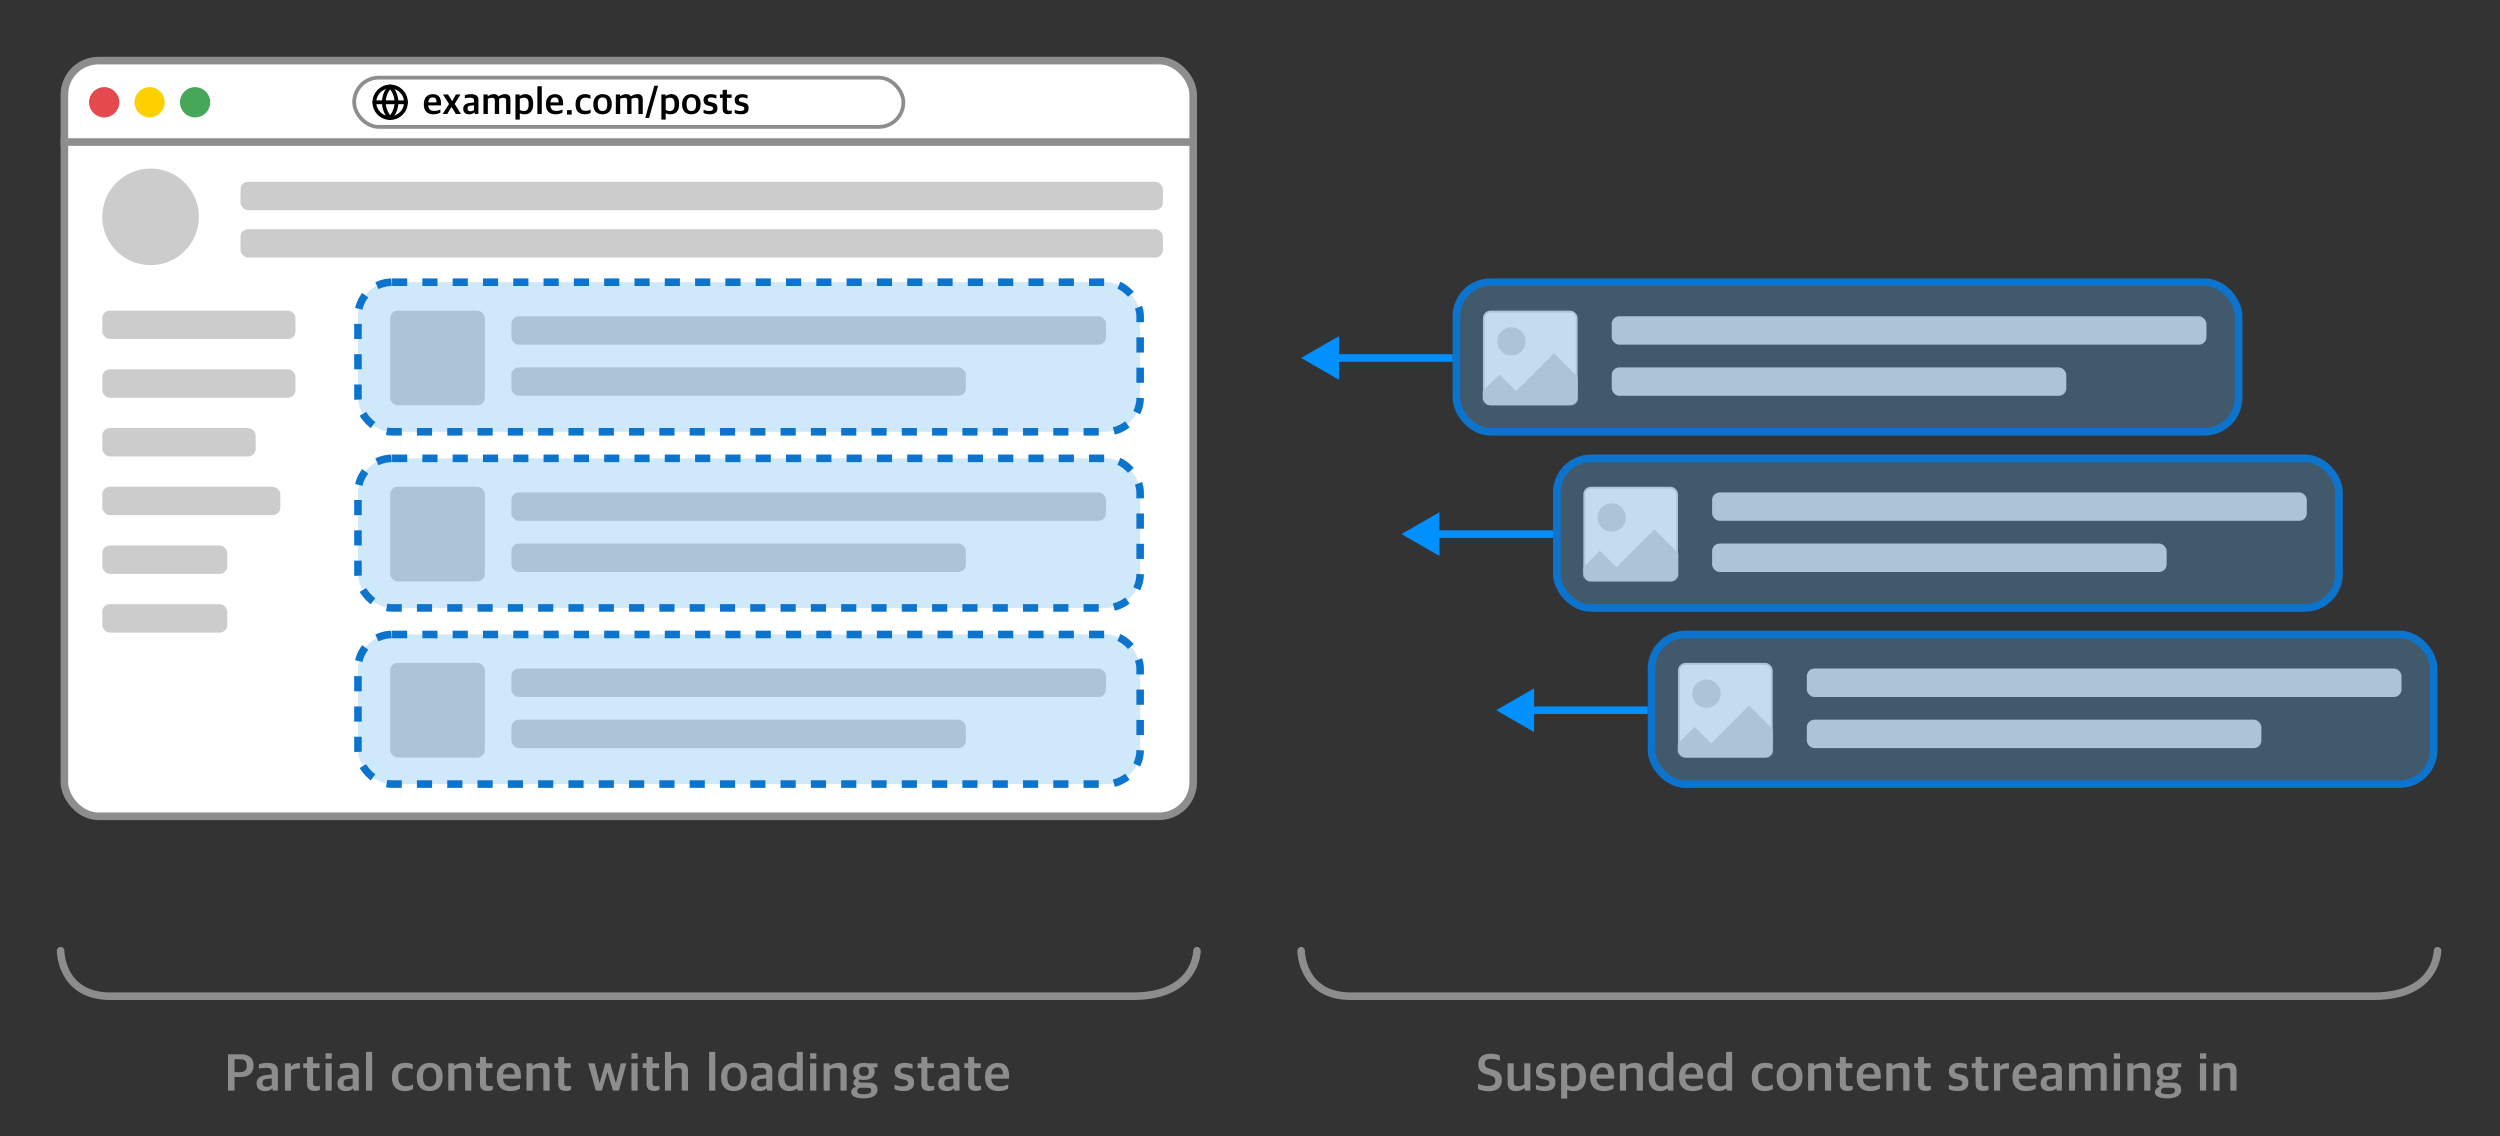<svg width="1320" height="600" viewBox="0 0 1320 600" fill="none" xmlns="http://www.w3.org/2000/svg">
<rect x="0" y="0" width="1320" height="600" fill="#333333" stroke="none"/>
<rect x="34" y="32" width="596" height="399" rx="18" fill="white" stroke="#8D8D8D" stroke-width="4"/>
<line x1="32" y1="75" x2="632" y2="75" stroke="#8D8D8D" stroke-width="4"/>
<circle cx="55" cy="54" r="8" fill="#E5484D"/>
<circle cx="79" cy="54" r="8" fill="#FFD000"/>
<circle cx="103" cy="54" r="8" fill="#46A758"/>
<rect x="270" y="167" width="314" height="15" rx="4" fill="#CCCCCC"/>
<rect x="270" y="260" width="314" height="15" rx="4" fill="#CCCCCC"/>
<rect x="270" y="353" width="314" height="15" rx="4" fill="#CCCCCC"/>
<rect x="270" y="194" width="240" height="15" rx="4" fill="#CCCCCC"/>
<rect x="270" y="287" width="240" height="15" rx="4" fill="#CCCCCC"/>
<rect x="270" y="380" width="240" height="15" rx="4" fill="#CCCCCC"/>
<rect x="206" y="164" width="50" height="50" rx="4" fill="#CCCCCC"/>
<mask id="mask0_87_43" style="mask-type:alpha" maskUnits="userSpaceOnUse" x="206" y="164" width="50" height="50">
<rect x="206" y="164" width="50" height="50" rx="4" fill="#CCCCCC"/>
</mask>
<g mask="url(#mask0_87_43)">
</g>
<rect x="206" y="257" width="50" height="50" rx="4" fill="#CCCCCC"/>
<mask id="mask1_87_43" style="mask-type:alpha" maskUnits="userSpaceOnUse" x="206" y="257" width="50" height="50">
<rect x="206" y="257" width="50" height="50" rx="4" fill="#CCCCCC"/>
</mask>
<g mask="url(#mask1_87_43)">
</g>
<rect x="206" y="350" width="50" height="50" rx="4" fill="#CCCCCC"/>
<mask id="mask2_87_43" style="mask-type:alpha" maskUnits="userSpaceOnUse" x="206" y="350" width="50" height="50">
<rect x="206" y="350" width="50" height="50" rx="4" fill="#CCCCCC"/>
</mask>
<g mask="url(#mask2_87_43)">
</g>
<rect x="189" y="149" width="413" height="79" rx="18" fill="#5EB1EF" fill-opacity="0.3" stroke="#0D74CE" stroke-width="4" stroke-dasharray="8 8"/>
<rect x="189" y="242" width="413" height="79" rx="18" fill="#5EB1EF" fill-opacity="0.3" stroke="#0D74CE" stroke-width="4" stroke-dasharray="8 8"/>
<rect x="189" y="335" width="413" height="79" rx="18" fill="#5EB1EF" fill-opacity="0.3" stroke="#0D74CE" stroke-width="4" stroke-dasharray="8 8"/>
<rect x="187" y="41" width="290" height="26" rx="13" fill="white" stroke="#8D8D8D" stroke-width="2"/>
<g clip-path="url(#clip0_87_43)">
<path d="M206 62.333C210.602 62.333 214.333 58.602 214.333 54C214.333 49.398 210.602 45.667 206 45.667C201.398 45.667 197.667 49.398 197.667 54C197.667 58.602 201.398 62.333 206 62.333Z" stroke="black" stroke-width="2" stroke-linecap="round" stroke-linejoin="round"/>
<path d="M206 45.667C203.86 47.913 202.667 50.897 202.667 54C202.667 57.103 203.86 60.087 206 62.333C208.14 60.087 209.333 57.103 209.333 54C209.333 50.897 208.14 47.913 206 45.667Z" stroke="black" stroke-width="2" stroke-linecap="round" stroke-linejoin="round"/>
<path d="M197.667 54H214.333" stroke="black" stroke-width="2" stroke-linecap="round" stroke-linejoin="round"/>
</g>
<path d="M228.88 60.36C225.46 60.36 223.78 58.42 223.78 55.16V54.88C223.78 51.42 225.88 49.72 228.5 49.72C231.54 49.72 232.86 51.42 232.86 54.7V55.66H226.14C226.28 57.8 227.38 58.56 229.34 58.56C230.66 58.56 231.62 58.26 232.52 57.8V59.4C231.82 59.86 230.62 60.36 228.88 60.36ZM228.46 51.42C227.4 51.42 226.3 51.98 226.14 54.08H230.52C230.52 52.14 229.8 51.42 228.46 51.42ZM233.732 60.18L237.092 54.9L233.912 49.88H236.572L238.752 53.44L240.732 49.88H243.112L240.072 54.88L243.392 60.18H240.692L238.432 56.44L236.132 60.18H233.732ZM247.741 60.36C245.881 60.36 244.581 59.42 244.581 57.44C244.581 55.54 245.841 54.66 247.881 54.36L250.301 54.08V53.3C250.301 51.9 249.681 51.58 247.941 51.58C246.941 51.58 246.061 51.72 245.441 51.86V50.28C246.401 49.9 247.501 49.72 248.841 49.72C251.221 49.72 252.601 50.64 252.601 52.78V60.18H250.701L250.521 59.34H250.401C249.901 59.92 249.081 60.36 247.741 60.36ZM248.441 58.74C249.181 58.74 249.921 58.48 250.301 58.12V55.58L248.401 55.78C247.381 55.86 246.841 56.28 246.841 57.32C246.841 58.3 247.501 58.74 248.441 58.74ZM255.278 60.18V49.88H257.498V50.8H257.578C258.458 50.18 259.518 49.7 260.718 49.7C261.898 49.7 262.698 50.06 263.158 50.86H263.278C264.338 50.14 265.498 49.7 266.658 49.7C268.478 49.7 269.498 50.48 269.498 52.52V60.18H267.218V53.06C267.218 52.04 266.818 51.62 265.638 51.62C264.958 51.62 264.278 51.82 263.498 52.2C263.518 52.36 263.538 52.46 263.538 52.66V60.18H261.278V53.06C261.278 52.04 260.858 51.62 259.698 51.62C258.958 51.62 258.198 51.86 257.578 52.18V60.18H255.278ZM272.153 63.16V49.88H274.373V50.76H274.453C275.073 50.14 276.133 49.7 277.433 49.7C279.573 49.7 281.513 50.94 281.513 54.72V54.98C281.513 58.84 279.653 60.36 276.853 60.36C275.713 60.36 274.953 60.06 274.453 59.78V63.16H272.153ZM276.533 58.62C278.173 58.62 279.113 57.78 279.113 55.28V54.86C279.113 52.32 278.233 51.58 276.613 51.58C275.633 51.58 274.853 51.9 274.453 52.18V58.02C274.853 58.34 275.633 58.62 276.533 58.62ZM283.736 60.18V45.56H286.056V60.18H283.736ZM293.353 60.36C289.933 60.36 288.253 58.42 288.253 55.16V54.88C288.253 51.42 290.353 49.72 292.973 49.72C296.013 49.72 297.333 51.42 297.333 54.7V55.66H290.613C290.753 57.8 291.853 58.56 293.813 58.56C295.133 58.56 296.093 58.26 296.993 57.8V59.4C296.293 59.86 295.093 60.36 293.353 60.36ZM292.933 51.42C291.873 51.42 290.773 51.98 290.613 54.08H294.993C294.993 52.14 294.273 51.42 292.933 51.42ZM299.398 60.5V58.16H301.838V60.5H299.398ZM308.817 60.36C305.777 60.36 303.897 58.66 303.897 55.26V54.94C303.897 51.38 306.057 49.7 308.917 49.7C310.277 49.7 311.097 49.96 311.757 50.32V52.12C310.897 51.78 310.277 51.56 309.057 51.56C307.337 51.56 306.277 52.64 306.277 54.7V55.16C306.277 57.52 307.257 58.52 309.217 58.52C310.477 58.52 311.337 58.12 311.857 57.88V59.56C311.197 59.98 310.237 60.36 308.817 60.36ZM318.152 60.36C315.012 60.36 313.272 58.46 313.272 55.24V54.92C313.272 51.62 315.272 49.7 318.172 49.7C321.252 49.7 323.032 51.58 323.032 54.86V55.14C323.032 58.46 321.032 60.36 318.152 60.36ZM318.192 58.62C319.732 58.62 320.632 57.56 320.632 55.34V54.84C320.632 52.16 319.532 51.44 318.132 51.44C316.552 51.44 315.632 52.54 315.632 54.76V55.24C315.632 57.9 316.752 58.62 318.192 58.62ZM325.161 60.18V49.88H327.381V50.8H327.461C328.341 50.18 329.401 49.7 330.601 49.7C331.781 49.7 332.581 50.06 333.041 50.86H333.161C334.221 50.14 335.381 49.7 336.541 49.7C338.361 49.7 339.381 50.48 339.381 52.52V60.18H337.101V53.06C337.101 52.04 336.701 51.62 335.521 51.62C334.841 51.62 334.161 51.82 333.381 52.2C333.401 52.36 333.421 52.46 333.421 52.66V60.18H331.161V53.06C331.161 52.04 330.741 51.62 329.581 51.62C328.841 51.62 328.081 51.86 327.461 52.18V60.18H325.161ZM340.696 62.26L345.476 45.28H347.476L342.716 62.26H340.696ZM349.204 63.16V49.88H351.424V50.76H351.504C352.124 50.14 353.184 49.7 354.484 49.7C356.624 49.7 358.564 50.94 358.564 54.72V54.98C358.564 58.84 356.704 60.36 353.904 60.36C352.764 60.36 352.004 60.06 351.504 59.78V63.16H349.204ZM353.584 58.62C355.224 58.62 356.164 57.78 356.164 55.28V54.86C356.164 52.32 355.284 51.58 353.664 51.58C352.684 51.58 351.904 51.9 351.504 52.18V58.02C351.904 58.34 352.684 58.62 353.584 58.62ZM365.047 60.36C361.907 60.36 360.167 58.46 360.167 55.24V54.92C360.167 51.62 362.167 49.7 365.067 49.7C368.147 49.7 369.927 51.58 369.927 54.86V55.14C369.927 58.46 367.927 60.36 365.047 60.36ZM365.087 58.62C366.627 58.62 367.527 57.56 367.527 55.34V54.84C367.527 52.16 366.427 51.44 365.027 51.44C363.447 51.44 362.527 52.54 362.527 54.76V55.24C362.527 57.9 363.647 58.62 365.087 58.62ZM374.875 60.34C373.535 60.34 372.335 60.1 371.475 59.64V57.96C372.335 58.3 373.095 58.6 374.535 58.6C375.975 58.6 376.575 58.12 376.575 57.36C376.575 56.62 376.175 56.26 375.055 56.02L374.095 55.8C372.515 55.48 371.475 54.68 371.475 52.84C371.475 50.94 372.695 49.72 375.295 49.72C376.695 49.72 377.575 49.98 378.255 50.28V52.02C377.655 51.76 376.655 51.46 375.495 51.46C374.295 51.46 373.655 51.86 373.655 52.66C373.655 53.38 374.055 53.64 375.035 53.88L376.015 54.1C378.035 54.56 378.815 55.36 378.815 57.14C378.815 59.28 377.395 60.34 374.875 60.34ZM384.482 60.3C382.702 60.3 381.562 59.58 381.562 57.64V51.68H380.122V49.88H381.562V47.46H383.822V49.88H386.282V51.68H383.822V57.32C383.822 58.18 384.142 58.5 385.222 58.5C385.622 58.5 386.042 58.44 386.402 58.34V59.88C386.002 60.08 385.442 60.3 384.482 60.3ZM391.321 60.34C389.981 60.34 388.781 60.1 387.921 59.64V57.96C388.781 58.3 389.541 58.6 390.981 58.6C392.421 58.6 393.021 58.12 393.021 57.36C393.021 56.62 392.621 56.26 391.501 56.02L390.541 55.8C388.961 55.48 387.921 54.68 387.921 52.84C387.921 50.94 389.141 49.72 391.741 49.72C393.141 49.72 394.021 49.98 394.701 50.28V52.02C394.101 51.76 393.101 51.46 391.941 51.46C390.741 51.46 390.101 51.86 390.101 52.66C390.101 53.38 390.501 53.64 391.481 53.88L392.461 54.1C394.481 54.56 395.261 55.36 395.261 57.14C395.261 59.28 393.841 60.34 391.321 60.34Z" fill="black"/>
<rect x="127" y="96" width="487" height="15" rx="4" fill="#CCCCCC"/>
<rect x="54" y="164" width="102" height="15" rx="4" fill="#CCCCCC"/>
<rect x="54" y="257" width="94" height="15" rx="4" fill="#CCCCCC"/>
<rect x="127" y="121" width="487" height="15" rx="4" fill="#CCCCCC"/>
<rect x="54" y="195" width="102" height="15" rx="4" fill="#CCCCCC"/>
<rect x="54" y="288" width="66" height="15" rx="4" fill="#CCCCCC"/>
<rect x="54" y="226" width="81" height="15" rx="4" fill="#CCCCCC"/>
<rect x="54" y="319" width="66" height="15" rx="4" fill="#CCCCCC"/>
<circle cx="79.5" cy="114.5" r="25.5" fill="#CCCCCC"/>
<path d="M687 189L707 200.547V177.453L687 189ZM767 187H705V191H767V187Z" fill="#0090FF"/>
<path d="M740 282L760 293.547V270.453L740 282ZM820 280H758V284H820V280Z" fill="#0090FF"/>
<path d="M790 375L810 386.547V363.453L790 375ZM870 373H808V377H870V373Z" fill="#0090FF"/>
<rect x="851" y="167" width="314" height="15" rx="4" fill="#CCCCCC"/>
<rect x="904" y="260" width="314" height="15" rx="4" fill="#CCCCCC"/>
<rect x="954" y="353" width="314" height="15" rx="4" fill="#CCCCCC"/>
<rect x="851" y="194" width="240" height="15" rx="4" fill="#CCCCCC"/>
<rect x="904" y="287" width="240" height="15" rx="4" fill="#CCCCCC"/>
<rect x="954" y="380" width="240" height="15" rx="4" fill="#CCCCCC"/>
<rect x="783.5" y="164.5" width="49" height="49" rx="3.5" fill="#EEEEEE" stroke="#CCCCCC"/>
<mask id="mask3_87_43" style="mask-type:alpha" maskUnits="userSpaceOnUse" x="783" y="164" width="50" height="50">
<rect x="783" y="164" width="50" height="50" rx="4" fill="#EEEEEE"/>
</mask>
<g mask="url(#mask3_87_43)">
<path d="M791.75 197.75L781.75 207.75L775.5 214H848L820.5 186.5L800.5 206.5L791.75 197.75Z" fill="#CCCCCC"/>
<circle cx="798" cy="180.25" r="7.5" fill="#CCCCCC"/>
</g>
<rect x="836.5" y="257.5" width="49" height="49" rx="3.5" fill="#EEEEEE" stroke="#CCCCCC"/>
<mask id="mask4_87_43" style="mask-type:alpha" maskUnits="userSpaceOnUse" x="836" y="257" width="50" height="50">
<rect x="836" y="257" width="50" height="50" rx="4" fill="#EEEEEE"/>
</mask>
<g mask="url(#mask4_87_43)">
<path d="M844.75 290.75L834.75 300.75L828.5 307H901L873.5 279.5L853.5 299.5L844.75 290.75Z" fill="#CCCCCC"/>
<circle cx="851" cy="273.25" r="7.5" fill="#CCCCCC"/>
</g>
<rect x="886.5" y="350.5" width="49" height="49" rx="3.5" fill="#EEEEEE" stroke="#CCCCCC"/>
<mask id="mask5_87_43" style="mask-type:alpha" maskUnits="userSpaceOnUse" x="886" y="350" width="50" height="50">
<rect x="886" y="350" width="50" height="50" rx="4" fill="#EEEEEE"/>
</mask>
<g mask="url(#mask5_87_43)">
<path d="M894.75 383.75L884.75 393.75L878.5 400H951L923.5 372.5L903.5 392.5L894.75 383.75Z" fill="#CCCCCC"/>
<circle cx="901" cy="366.25" r="7.5" fill="#CCCCCC"/>
</g>
<rect x="769" y="149" width="413" height="79" rx="18" fill="#5EB1EF" fill-opacity="0.3" stroke="#0D74CE" stroke-width="4"/>
<rect x="822" y="242" width="413" height="79" rx="18" fill="#5EB1EF" fill-opacity="0.3" stroke="#0D74CE" stroke-width="4"/>
<rect x="872" y="335" width="413" height="79" rx="18" fill="#5EB1EF" fill-opacity="0.3" stroke="#0D74CE" stroke-width="4"/>
<path d="M120.387 575.852V556.644H127.107C131.615 556.644 133.883 558.744 133.883 562.552C133.883 566.556 131.335 568.656 127.331 568.656H123.831V575.852H120.387ZM123.831 566.08H126.687C129.291 566.08 130.271 564.988 130.271 562.748C130.271 560.228 129.291 559.304 126.743 559.304H123.831V566.08ZM139.905 576.104C137.301 576.104 135.481 574.788 135.481 572.016C135.481 569.356 137.245 568.124 140.101 567.704L143.489 567.312V566.22C143.489 564.26 142.621 563.812 140.185 563.812C138.785 563.812 137.553 564.008 136.685 564.204V561.992C138.029 561.46 139.569 561.208 141.445 561.208C144.777 561.208 146.709 562.496 146.709 565.492V575.852H144.049L143.797 574.676H143.629C142.929 575.488 141.781 576.104 139.905 576.104ZM140.885 573.836C141.921 573.836 142.957 573.472 143.489 572.968V569.412L140.829 569.692C139.401 569.804 138.645 570.392 138.645 571.848C138.645 573.22 139.569 573.836 140.885 573.836ZM150.457 575.852V561.432H153.565V563.112H153.677C154.461 562.076 155.945 561.32 157.457 561.32C157.849 561.32 158.213 561.348 158.353 561.404V564.26C157.989 564.204 157.513 564.176 157.177 564.176C155.889 564.176 154.601 564.54 153.677 565.128V575.852H150.457ZM166.213 576.02C163.721 576.02 162.125 575.012 162.125 572.296V563.952H160.109V561.432H162.125V558.044H165.289V561.432H168.733V563.952H165.289V571.848C165.289 573.052 165.737 573.5 167.249 573.5C167.809 573.5 168.397 573.416 168.901 573.276V575.432C168.341 575.712 167.557 576.02 166.213 576.02ZM171.896 575.852V561.432H175.144V575.852H171.896ZM171.896 559.052V556.112H175.172V559.052H171.896ZM182.643 576.104C180.039 576.104 178.219 574.788 178.219 572.016C178.219 569.356 179.983 568.124 182.839 567.704L186.227 567.312V566.22C186.227 564.26 185.359 563.812 182.923 563.812C181.523 563.812 180.291 564.008 179.423 564.204V561.992C180.767 561.46 182.307 561.208 184.183 561.208C187.515 561.208 189.447 562.496 189.447 565.492V575.852H186.787L186.535 574.676H186.367C185.667 575.488 184.519 576.104 182.643 576.104ZM183.623 573.836C184.659 573.836 185.695 573.472 186.227 572.968V569.412L183.567 569.692C182.139 569.804 181.383 570.392 181.383 571.848C181.383 573.22 182.307 573.836 183.623 573.836ZM193.251 575.852V555.384H196.499V575.852H193.251ZM213.818 576.104C209.562 576.104 206.93 573.724 206.93 568.964V568.516C206.93 563.532 209.954 561.18 213.958 561.18C215.862 561.18 217.01 561.544 217.934 562.048V564.568C216.73 564.092 215.862 563.784 214.154 563.784C211.746 563.784 210.262 565.296 210.262 568.18V568.824C210.262 572.128 211.634 573.528 214.378 573.528C216.142 573.528 217.346 572.968 218.074 572.632V574.984C217.15 575.572 215.806 576.104 213.818 576.104ZM226.887 576.104C222.491 576.104 220.055 573.444 220.055 568.936V568.488C220.055 563.868 222.855 561.18 226.915 561.18C231.227 561.18 233.719 563.812 233.719 568.404V568.796C233.719 573.444 230.919 576.104 226.887 576.104ZM226.943 573.668C229.099 573.668 230.359 572.184 230.359 569.076V568.376C230.359 564.624 228.819 563.616 226.859 563.616C224.647 563.616 223.359 565.156 223.359 568.264V568.936C223.359 572.66 224.927 573.668 226.943 573.668ZM236.699 575.852V561.432H239.807V562.72H239.919C241.151 561.824 242.915 561.18 244.651 561.18C247.423 561.18 248.851 562.3 248.851 565.156V575.852H245.603V565.912C245.603 564.456 245.127 563.868 243.167 563.868C242.047 563.868 240.787 564.232 239.919 564.652V575.852H236.699ZM257.514 576.02C255.022 576.02 253.426 575.012 253.426 572.296V563.952H251.41V561.432H253.426V558.044H256.59V561.432H260.034V563.952H256.59V571.848C256.59 573.052 257.038 573.5 258.55 573.5C259.11 573.5 259.698 573.416 260.202 573.276V575.432C259.642 575.712 258.858 576.02 257.514 576.02ZM269.468 576.104C264.68 576.104 262.328 573.388 262.328 568.824V568.432C262.328 563.588 265.268 561.208 268.936 561.208C273.192 561.208 275.04 563.588 275.04 568.18V569.524H265.632C265.828 572.52 267.368 573.584 270.112 573.584C271.96 573.584 273.304 573.164 274.564 572.52V574.76C273.584 575.404 271.904 576.104 269.468 576.104ZM268.88 563.588C267.396 563.588 265.856 564.372 265.632 567.312H271.764C271.764 564.596 270.756 563.588 268.88 563.588ZM278.015 575.852V561.432H281.123V562.72H281.235C282.467 561.824 284.231 561.18 285.967 561.18C288.739 561.18 290.167 562.3 290.167 565.156V575.852H286.919V565.912C286.919 564.456 286.443 563.868 284.483 563.868C283.363 563.868 282.103 564.232 281.235 564.652V575.852H278.015ZM298.83 576.02C296.338 576.02 294.742 575.012 294.742 572.296V563.952H292.726V561.432H294.742V558.044H297.906V561.432H301.35V563.952H297.906V571.848C297.906 573.052 298.354 573.5 299.866 573.5C300.426 573.5 301.014 573.416 301.518 573.276V575.432C300.958 575.712 300.174 576.02 298.83 576.02ZM314.584 575.852L310.58 561.432H313.996L316.544 571.736H316.656L319.568 561.432H322.2L325.14 571.736H325.252L327.8 561.432H330.74L326.764 575.852H323.656L320.744 566.08H320.66L317.776 575.852H314.584ZM333.415 575.852V561.432H336.663V575.852H333.415ZM333.415 559.052V556.112H336.691V559.052H333.415ZM345.478 576.02C342.986 576.02 341.39 575.012 341.39 572.296V563.952H339.374V561.432H341.39V558.044H344.554V561.432H347.998V563.952H344.554V571.848C344.554 573.052 345.002 573.5 346.514 573.5C347.074 573.5 347.662 573.416 348.166 573.276V575.432C347.606 575.712 346.822 576.02 345.478 576.02ZM351.105 575.852V555.384H354.325V562.664H354.465C355.641 561.796 357.321 561.18 359.057 561.18C361.829 561.18 363.257 562.3 363.257 565.156V575.852H360.009V565.912C360.009 564.456 359.533 563.868 357.573 563.868C356.453 563.868 355.193 564.232 354.325 564.652V575.852H351.105ZM374.403 575.852V555.384H377.651V575.852H374.403ZM387.559 576.104C383.163 576.104 380.727 573.444 380.727 568.936V568.488C380.727 563.868 383.527 561.18 387.587 561.18C391.899 561.18 394.391 563.812 394.391 568.404V568.796C394.391 573.444 391.591 576.104 387.559 576.104ZM387.615 573.668C389.771 573.668 391.031 572.184 391.031 569.076V568.376C391.031 564.624 389.491 563.616 387.531 563.616C385.319 563.616 384.031 565.156 384.031 568.264V568.936C384.031 572.66 385.599 573.668 387.615 573.668ZM400.983 576.104C398.379 576.104 396.559 574.788 396.559 572.016C396.559 569.356 398.323 568.124 401.179 567.704L404.567 567.312V566.22C404.567 564.26 403.699 563.812 401.263 563.812C399.863 563.812 398.631 564.008 397.763 564.204V561.992C399.107 561.46 400.647 561.208 402.523 561.208C405.855 561.208 407.787 562.496 407.787 565.492V575.852H405.127L404.875 574.676H404.707C404.007 575.488 402.859 576.104 400.983 576.104ZM401.963 573.836C402.999 573.836 404.035 573.472 404.567 572.968V569.412L401.907 569.692C400.479 569.804 399.723 570.392 399.723 571.848C399.723 573.22 400.647 573.836 401.963 573.836ZM416.659 576.104C413.803 576.104 410.807 574.284 410.807 569.076V568.712C410.807 563.42 413.495 561.18 417.247 561.18C418.927 561.18 420.019 561.628 420.691 561.992V555.384H423.883V575.852H421.139L420.859 574.704H420.747C419.851 575.544 418.507 576.104 416.659 576.104ZM417.779 573.612C419.123 573.612 420.131 573.052 420.691 572.632V564.428C420.159 564.008 419.039 563.672 417.751 563.672C415.511 563.672 414.111 564.848 414.111 568.404V568.936C414.111 572.52 415.595 573.612 417.779 573.612ZM427.751 575.852V561.432H430.999V575.852H427.751ZM427.751 559.052V556.112H431.027V559.052H427.751ZM434.886 575.852V561.432H437.994V562.72H438.106C439.338 561.824 441.102 561.18 442.838 561.18C445.61 561.18 447.038 562.3 447.038 565.156V575.852H443.79V565.912C443.79 564.456 443.314 563.868 441.354 563.868C440.234 563.868 438.974 564.232 438.106 564.652V575.852H434.886ZM456.065 579.94C451.557 579.94 449.401 578.652 449.401 576.608C449.401 575.124 450.577 574.228 452.089 573.78V573.668C451.221 573.36 450.577 572.576 450.577 571.568C450.577 570.588 451.221 570 452.257 569.328C451.165 568.628 450.437 567.564 450.437 565.94V565.688C450.437 562.72 452.789 561.208 456.205 561.208C456.989 561.208 457.745 561.292 458.445 561.432H463.317V563.56H461.105C461.581 564.092 461.833 564.708 461.833 565.604V565.8C461.833 568.88 459.425 570.224 456.177 570.224C455.365 570.224 454.581 570.168 453.909 569.944C453.573 570.224 453.377 570.308 453.377 570.672C453.377 571.372 453.769 571.624 454.665 571.624H458.641C461.385 571.624 463.317 572.604 463.317 575.264C463.317 577.952 461.133 579.94 456.065 579.94ZM456.009 577.756C459.005 577.756 460.013 577 460.013 575.796C460.013 574.676 459.509 574.34 457.773 574.34H454.077C453.209 574.62 452.593 575.152 452.593 576.132C452.593 577.196 453.517 577.756 456.009 577.756ZM456.177 568.152C457.829 568.152 458.725 567.536 458.725 565.94V565.576C458.725 563.868 457.745 563.252 456.177 563.252C454.525 563.252 453.601 564.008 453.601 565.52V565.856C453.601 567.536 454.581 568.152 456.177 568.152ZM477.116 576.076C475.24 576.076 473.56 575.74 472.356 575.096V572.744C473.56 573.22 474.624 573.64 476.64 573.64C478.656 573.64 479.496 572.968 479.496 571.904C479.496 570.868 478.936 570.364 477.368 570.028L476.024 569.72C473.812 569.272 472.356 568.152 472.356 565.576C472.356 562.916 474.064 561.208 477.704 561.208C479.664 561.208 480.896 561.572 481.848 561.992V564.428C481.008 564.064 479.608 563.644 477.984 563.644C476.304 563.644 475.408 564.204 475.408 565.324C475.408 566.332 475.968 566.696 477.34 567.032L478.712 567.34C481.54 567.984 482.632 569.104 482.632 571.596C482.632 574.592 480.644 576.076 477.116 576.076ZM490.564 576.02C488.072 576.02 486.476 575.012 486.476 572.296V563.952H484.46V561.432H486.476V558.044H489.64V561.432H493.084V563.952H489.64V571.848C489.64 573.052 490.088 573.5 491.6 573.5C492.16 573.5 492.748 573.416 493.252 573.276V575.432C492.692 575.712 491.908 576.02 490.564 576.02ZM499.803 576.104C497.199 576.104 495.379 574.788 495.379 572.016C495.379 569.356 497.143 568.124 499.999 567.704L503.387 567.312V566.22C503.387 564.26 502.519 563.812 500.083 563.812C498.683 563.812 497.451 564.008 496.583 564.204V561.992C497.927 561.46 499.467 561.208 501.343 561.208C504.675 561.208 506.607 562.496 506.607 565.492V575.852H503.947L503.695 574.676H503.527C502.827 575.488 501.679 576.104 499.803 576.104ZM500.783 573.836C501.819 573.836 502.855 573.472 503.387 572.968V569.412L500.727 569.692C499.299 569.804 498.543 570.392 498.543 571.848C498.543 573.22 499.467 573.836 500.783 573.836ZM515.283 576.02C512.791 576.02 511.195 575.012 511.195 572.296V563.952H509.179V561.432H511.195V558.044H514.359V561.432H517.803V563.952H514.359V571.848C514.359 573.052 514.807 573.5 516.319 573.5C516.879 573.5 517.467 573.416 517.971 573.276V575.432C517.411 575.712 516.627 576.02 515.283 576.02ZM527.238 576.104C522.45 576.104 520.098 573.388 520.098 568.824V568.432C520.098 563.588 523.038 561.208 526.706 561.208C530.962 561.208 532.81 563.588 532.81 568.18V569.524H523.402C523.598 572.52 525.138 573.584 527.882 573.584C529.73 573.584 531.074 573.164 532.334 572.52V574.76C531.354 575.404 529.674 576.104 527.238 576.104ZM526.65 563.588C525.166 563.588 523.626 564.372 523.402 567.312H529.534C529.534 564.596 528.526 563.588 526.65 563.588Z" fill="#8D8D8D"/>
<path d="M786.131 576.188C783.611 576.188 781.707 575.656 780.391 574.956V572.24C781.931 572.912 783.751 573.416 785.851 573.416C788.427 573.416 789.519 572.352 789.519 570.616C789.519 569.02 788.819 568.404 786.719 567.76L784.899 567.256C782.183 566.5 780.531 565.044 780.531 561.796C780.531 558.548 782.631 556.336 786.971 556.336C789.491 556.336 790.863 556.812 791.927 557.372V560.06C790.723 559.556 789.155 559.108 787.027 559.108C785.011 559.108 783.891 559.948 783.891 561.488C783.891 563 784.451 563.644 786.355 564.176L788.147 564.736C791.171 565.604 792.991 566.864 792.991 570.28C792.991 573.92 790.779 576.188 786.131 576.188ZM800.389 576.104C797.589 576.104 796.021 574.732 796.021 571.904V561.432H799.241V571.288C799.241 572.856 799.801 573.5 801.593 573.5C802.853 573.5 803.889 573.052 804.813 572.632V561.432H808.033V575.852H805.233L804.953 574.592H804.813C803.609 575.46 802.209 576.104 800.389 576.104ZM815.748 576.076C813.872 576.076 812.192 575.74 810.988 575.096V572.744C812.192 573.22 813.256 573.64 815.272 573.64C817.288 573.64 818.128 572.968 818.128 571.904C818.128 570.868 817.568 570.364 816 570.028L814.656 569.72C812.444 569.272 810.988 568.152 810.988 565.576C810.988 562.916 812.696 561.208 816.336 561.208C818.296 561.208 819.528 561.572 820.48 561.992V564.428C819.64 564.064 818.24 563.644 816.616 563.644C814.936 563.644 814.04 564.204 814.04 565.324C814.04 566.332 814.6 566.696 815.972 567.032L817.344 567.34C820.172 567.984 821.264 569.104 821.264 571.596C821.264 574.592 819.276 576.076 815.748 576.076ZM824.269 580.024V561.432H827.377V562.664H827.489C828.357 561.796 829.841 561.18 831.661 561.18C834.657 561.18 837.373 562.916 837.373 568.208V568.572C837.373 573.976 834.769 576.104 830.849 576.104C829.253 576.104 828.189 575.684 827.489 575.292V580.024H824.269ZM830.401 573.668C832.697 573.668 834.013 572.492 834.013 568.992V568.404C834.013 564.848 832.781 563.812 830.513 563.812C829.141 563.812 828.049 564.26 827.489 564.652V572.828C828.049 573.276 829.141 573.668 830.401 573.668ZM846.757 576.104C841.969 576.104 839.617 573.388 839.617 568.824V568.432C839.617 563.588 842.557 561.208 846.225 561.208C850.481 561.208 852.329 563.588 852.329 568.18V569.524H842.921C843.117 572.52 844.657 573.584 847.401 573.584C849.249 573.584 850.593 573.164 851.853 572.52V574.76C850.873 575.404 849.193 576.104 846.757 576.104ZM846.169 563.588C844.685 563.588 843.145 564.372 842.921 567.312H849.053C849.053 564.596 848.045 563.588 846.169 563.588ZM855.304 575.852V561.432H858.412V562.72H858.524C859.756 561.824 861.52 561.18 863.256 561.18C866.028 561.18 867.456 562.3 867.456 565.156V575.852H864.208V565.912C864.208 564.456 863.732 563.868 861.772 563.868C860.652 563.868 859.392 564.232 858.524 564.652V575.852H855.304ZM876.315 576.104C873.459 576.104 870.463 574.284 870.463 569.076V568.712C870.463 563.42 873.151 561.18 876.903 561.18C878.583 561.18 879.675 561.628 880.347 561.992V555.384H883.539V575.852H880.795L880.515 574.704H880.403C879.507 575.544 878.163 576.104 876.315 576.104ZM877.435 573.612C878.779 573.612 879.787 573.052 880.347 572.632V564.428C879.815 564.008 878.695 563.672 877.407 563.672C875.167 563.672 873.767 564.848 873.767 568.404V568.936C873.767 572.52 875.251 573.612 877.435 573.612ZM893.679 576.104C888.891 576.104 886.539 573.388 886.539 568.824V568.432C886.539 563.588 889.479 561.208 893.147 561.208C897.403 561.208 899.251 563.588 899.251 568.18V569.524H889.843C890.039 572.52 891.579 573.584 894.323 573.584C896.171 573.584 897.515 573.164 898.775 572.52V574.76C897.795 575.404 896.115 576.104 893.679 576.104ZM893.091 563.588C891.607 563.588 890.067 564.372 889.843 567.312H895.975C895.975 564.596 894.967 563.588 893.091 563.588ZM907.35 576.104C904.494 576.104 901.498 574.284 901.498 569.076V568.712C901.498 563.42 904.186 561.18 907.938 561.18C909.618 561.18 910.71 561.628 911.382 561.992V555.384H914.574V575.852H911.83L911.55 574.704H911.438C910.542 575.544 909.198 576.104 907.35 576.104ZM908.47 573.612C909.814 573.612 910.822 573.052 911.382 572.632V564.428C910.85 564.008 909.73 563.672 908.442 563.672C906.202 563.672 904.802 564.848 904.802 568.404V568.936C904.802 572.52 906.286 573.612 908.47 573.612ZM931.818 576.104C927.562 576.104 924.93 573.724 924.93 568.964V568.516C924.93 563.532 927.954 561.18 931.958 561.18C933.862 561.18 935.01 561.544 935.934 562.048V564.568C934.73 564.092 933.862 563.784 932.154 563.784C929.746 563.784 928.262 565.296 928.262 568.18V568.824C928.262 572.128 929.634 573.528 932.378 573.528C934.142 573.528 935.346 572.968 936.074 572.632V574.984C935.15 575.572 933.806 576.104 931.818 576.104ZM944.887 576.104C940.491 576.104 938.055 573.444 938.055 568.936V568.488C938.055 563.868 940.855 561.18 944.915 561.18C949.227 561.18 951.719 563.812 951.719 568.404V568.796C951.719 573.444 948.919 576.104 944.887 576.104ZM944.943 573.668C947.099 573.668 948.359 572.184 948.359 569.076V568.376C948.359 564.624 946.819 563.616 944.859 563.616C942.647 563.616 941.359 565.156 941.359 568.264V568.936C941.359 572.66 942.927 573.668 944.943 573.668ZM954.699 575.852V561.432H957.807V562.72H957.919C959.151 561.824 960.915 561.18 962.651 561.18C965.423 561.18 966.851 562.3 966.851 565.156V575.852H963.603V565.912C963.603 564.456 963.127 563.868 961.167 563.868C960.047 563.868 958.787 564.232 957.919 564.652V575.852H954.699ZM975.514 576.02C973.022 576.02 971.426 575.012 971.426 572.296V563.952H969.41V561.432H971.426V558.044H974.59V561.432H978.034V563.952H974.59V571.848C974.59 573.052 975.038 573.5 976.55 573.5C977.11 573.5 977.698 573.416 978.202 573.276V575.432C977.642 575.712 976.858 576.02 975.514 576.02ZM987.468 576.104C982.68 576.104 980.328 573.388 980.328 568.824V568.432C980.328 563.588 983.268 561.208 986.936 561.208C991.192 561.208 993.04 563.588 993.04 568.18V569.524H983.632C983.828 572.52 985.368 573.584 988.112 573.584C989.96 573.584 991.304 573.164 992.564 572.52V574.76C991.584 575.404 989.904 576.104 987.468 576.104ZM986.88 563.588C985.396 563.588 983.856 564.372 983.632 567.312H989.764C989.764 564.596 988.756 563.588 986.88 563.588ZM996.015 575.852V561.432H999.123V562.72H999.235C1000.47 561.824 1002.23 561.18 1003.97 561.18C1006.74 561.18 1008.17 562.3 1008.17 565.156V575.852H1004.92V565.912C1004.92 564.456 1004.44 563.868 1002.48 563.868C1001.36 563.868 1000.1 564.232 999.235 564.652V575.852H996.015ZM1016.83 576.02C1014.34 576.02 1012.74 575.012 1012.74 572.296V563.952H1010.73V561.432H1012.74V558.044H1015.91V561.432H1019.35V563.952H1015.91V571.848C1015.91 573.052 1016.35 573.5 1017.87 573.5C1018.43 573.5 1019.01 573.416 1019.52 573.276V575.432C1018.96 575.712 1018.17 576.02 1016.83 576.02ZM1033.76 576.076C1031.88 576.076 1030.2 575.74 1029 575.096V572.744C1030.2 573.22 1031.27 573.64 1033.28 573.64C1035.3 573.64 1036.14 572.968 1036.14 571.904C1036.14 570.868 1035.58 570.364 1034.01 570.028L1032.67 569.72C1030.46 569.272 1029 568.152 1029 565.576C1029 562.916 1030.71 561.208 1034.35 561.208C1036.31 561.208 1037.54 561.572 1038.49 561.992V564.428C1037.65 564.064 1036.25 563.644 1034.63 563.644C1032.95 563.644 1032.05 564.204 1032.05 565.324C1032.05 566.332 1032.61 566.696 1033.98 567.032L1035.36 567.34C1038.18 567.984 1039.28 569.104 1039.28 571.596C1039.28 574.592 1037.29 576.076 1033.76 576.076ZM1047.21 576.02C1044.72 576.02 1043.12 575.012 1043.12 572.296V563.952H1041.1V561.432H1043.12V558.044H1046.28V561.432H1049.73V563.952H1046.28V571.848C1046.28 573.052 1046.73 573.5 1048.24 573.5C1048.8 573.5 1049.39 573.416 1049.9 573.276V575.432C1049.34 575.712 1048.55 576.02 1047.21 576.02ZM1052.84 575.852V561.432H1055.94V563.112H1056.06C1056.84 562.076 1058.32 561.32 1059.84 561.32C1060.23 561.32 1060.59 561.348 1060.73 561.404V564.26C1060.37 564.204 1059.89 564.176 1059.56 564.176C1058.27 564.176 1056.98 564.54 1056.06 565.128V575.852H1052.84ZM1069.72 576.104C1064.93 576.104 1062.58 573.388 1062.58 568.824V568.432C1062.58 563.588 1065.52 561.208 1069.19 561.208C1073.44 561.208 1075.29 563.588 1075.29 568.18V569.524H1065.88C1066.08 572.52 1067.62 573.584 1070.36 573.584C1072.21 573.584 1073.55 573.164 1074.81 572.52V574.76C1073.83 575.404 1072.15 576.104 1069.72 576.104ZM1069.13 563.588C1067.65 563.588 1066.11 564.372 1065.88 567.312H1072.01C1072.01 564.596 1071.01 563.588 1069.13 563.588ZM1081.88 576.104C1079.27 576.104 1077.45 574.788 1077.45 572.016C1077.45 569.356 1079.22 568.124 1082.07 567.704L1085.46 567.312V566.22C1085.46 564.26 1084.59 563.812 1082.16 563.812C1080.76 563.812 1079.53 564.008 1078.66 564.204V561.992C1080 561.46 1081.54 561.208 1083.42 561.208C1086.75 561.208 1088.68 562.496 1088.68 565.492V575.852H1086.02L1085.77 574.676H1085.6C1084.9 575.488 1083.75 576.104 1081.88 576.104ZM1082.86 573.836C1083.89 573.836 1084.93 573.472 1085.46 572.968V569.412L1082.8 569.692C1081.37 569.804 1080.62 570.392 1080.62 571.848C1080.62 573.22 1081.54 573.836 1082.86 573.836ZM1092.43 575.852V561.432H1095.54V562.72H1095.65C1096.88 561.852 1098.37 561.18 1100.05 561.18C1101.7 561.18 1102.82 561.684 1103.46 562.804H1103.63C1105.11 561.796 1106.74 561.18 1108.36 561.18C1110.91 561.18 1112.34 562.272 1112.34 565.128V575.852H1109.15V565.884C1109.15 564.456 1108.59 563.868 1106.93 563.868C1105.98 563.868 1105.03 564.148 1103.94 564.68C1103.97 564.904 1103.99 565.044 1103.99 565.324V575.852H1100.83V565.884C1100.83 564.456 1100.24 563.868 1098.62 563.868C1097.58 563.868 1096.52 564.204 1095.65 564.652V575.852H1092.43ZM1116.11 575.852V561.432H1119.36V575.852H1116.11ZM1116.11 559.052V556.112H1119.39V559.052H1116.11ZM1123.25 575.852V561.432H1126.35V562.72H1126.47C1127.7 561.824 1129.46 561.18 1131.2 561.18C1133.97 561.18 1135.4 562.3 1135.4 565.156V575.852H1132.15V565.912C1132.15 564.456 1131.67 563.868 1129.71 563.868C1128.59 563.868 1127.33 564.232 1126.47 564.652V575.852H1123.25ZM1144.42 579.94C1139.92 579.94 1137.76 578.652 1137.76 576.608C1137.76 575.124 1138.94 574.228 1140.45 573.78V573.668C1139.58 573.36 1138.94 572.576 1138.94 571.568C1138.94 570.588 1139.58 570 1140.62 569.328C1139.52 568.628 1138.8 567.564 1138.8 565.94V565.688C1138.8 562.72 1141.15 561.208 1144.56 561.208C1145.35 561.208 1146.1 561.292 1146.8 561.432H1151.68V563.56H1149.46C1149.94 564.092 1150.19 564.708 1150.19 565.604V565.8C1150.19 568.88 1147.78 570.224 1144.54 570.224C1143.72 570.224 1142.94 570.168 1142.27 569.944C1141.93 570.224 1141.74 570.308 1141.74 570.672C1141.74 571.372 1142.13 571.624 1143.02 571.624H1147C1149.74 571.624 1151.68 572.604 1151.68 575.264C1151.68 577.952 1149.49 579.94 1144.42 579.94ZM1144.37 577.756C1147.36 577.756 1148.37 577 1148.37 575.796C1148.37 574.676 1147.87 574.34 1146.13 574.34H1142.44C1141.57 574.62 1140.95 575.152 1140.95 576.132C1140.95 577.196 1141.88 577.756 1144.37 577.756ZM1144.54 568.152C1146.19 568.152 1147.08 567.536 1147.08 565.94V565.576C1147.08 563.868 1146.1 563.252 1144.54 563.252C1142.88 563.252 1141.96 564.008 1141.96 565.52V565.856C1141.96 567.536 1142.94 568.152 1144.54 568.152ZM1161.58 575.852V561.432H1164.83V575.852H1161.58ZM1161.58 559.052V556.112H1164.86V559.052H1161.58ZM1168.72 575.852V561.432H1171.83V562.72H1171.94C1173.17 561.824 1174.93 561.18 1176.67 561.18C1179.44 561.18 1180.87 562.3 1180.87 565.156V575.852H1177.62V565.912C1177.62 564.456 1177.15 563.868 1175.19 563.868C1174.07 563.868 1172.81 564.232 1171.94 564.652V575.852H1168.72Z" fill="#8D8D8D"/>
<path d="M32 502C32 502 32 526 58.325 526C225.709 526 466.603 526 598.225 526C632 526 632 502 632 502" stroke="#8D8D8D" stroke-width="4" stroke-linecap="round"/>
<path d="M687 502C687 502 687 526 713.325 526C880.709 526 1121.6 526 1253.23 526C1287 526 1287 502 1287 502" stroke="#8D8D8D" stroke-width="4" stroke-linecap="round"/>
<defs>
<clipPath id="clip0_87_43">
<rect width="20" height="20" fill="white" transform="translate(196 44)"/>
</clipPath>
</defs>
</svg>
